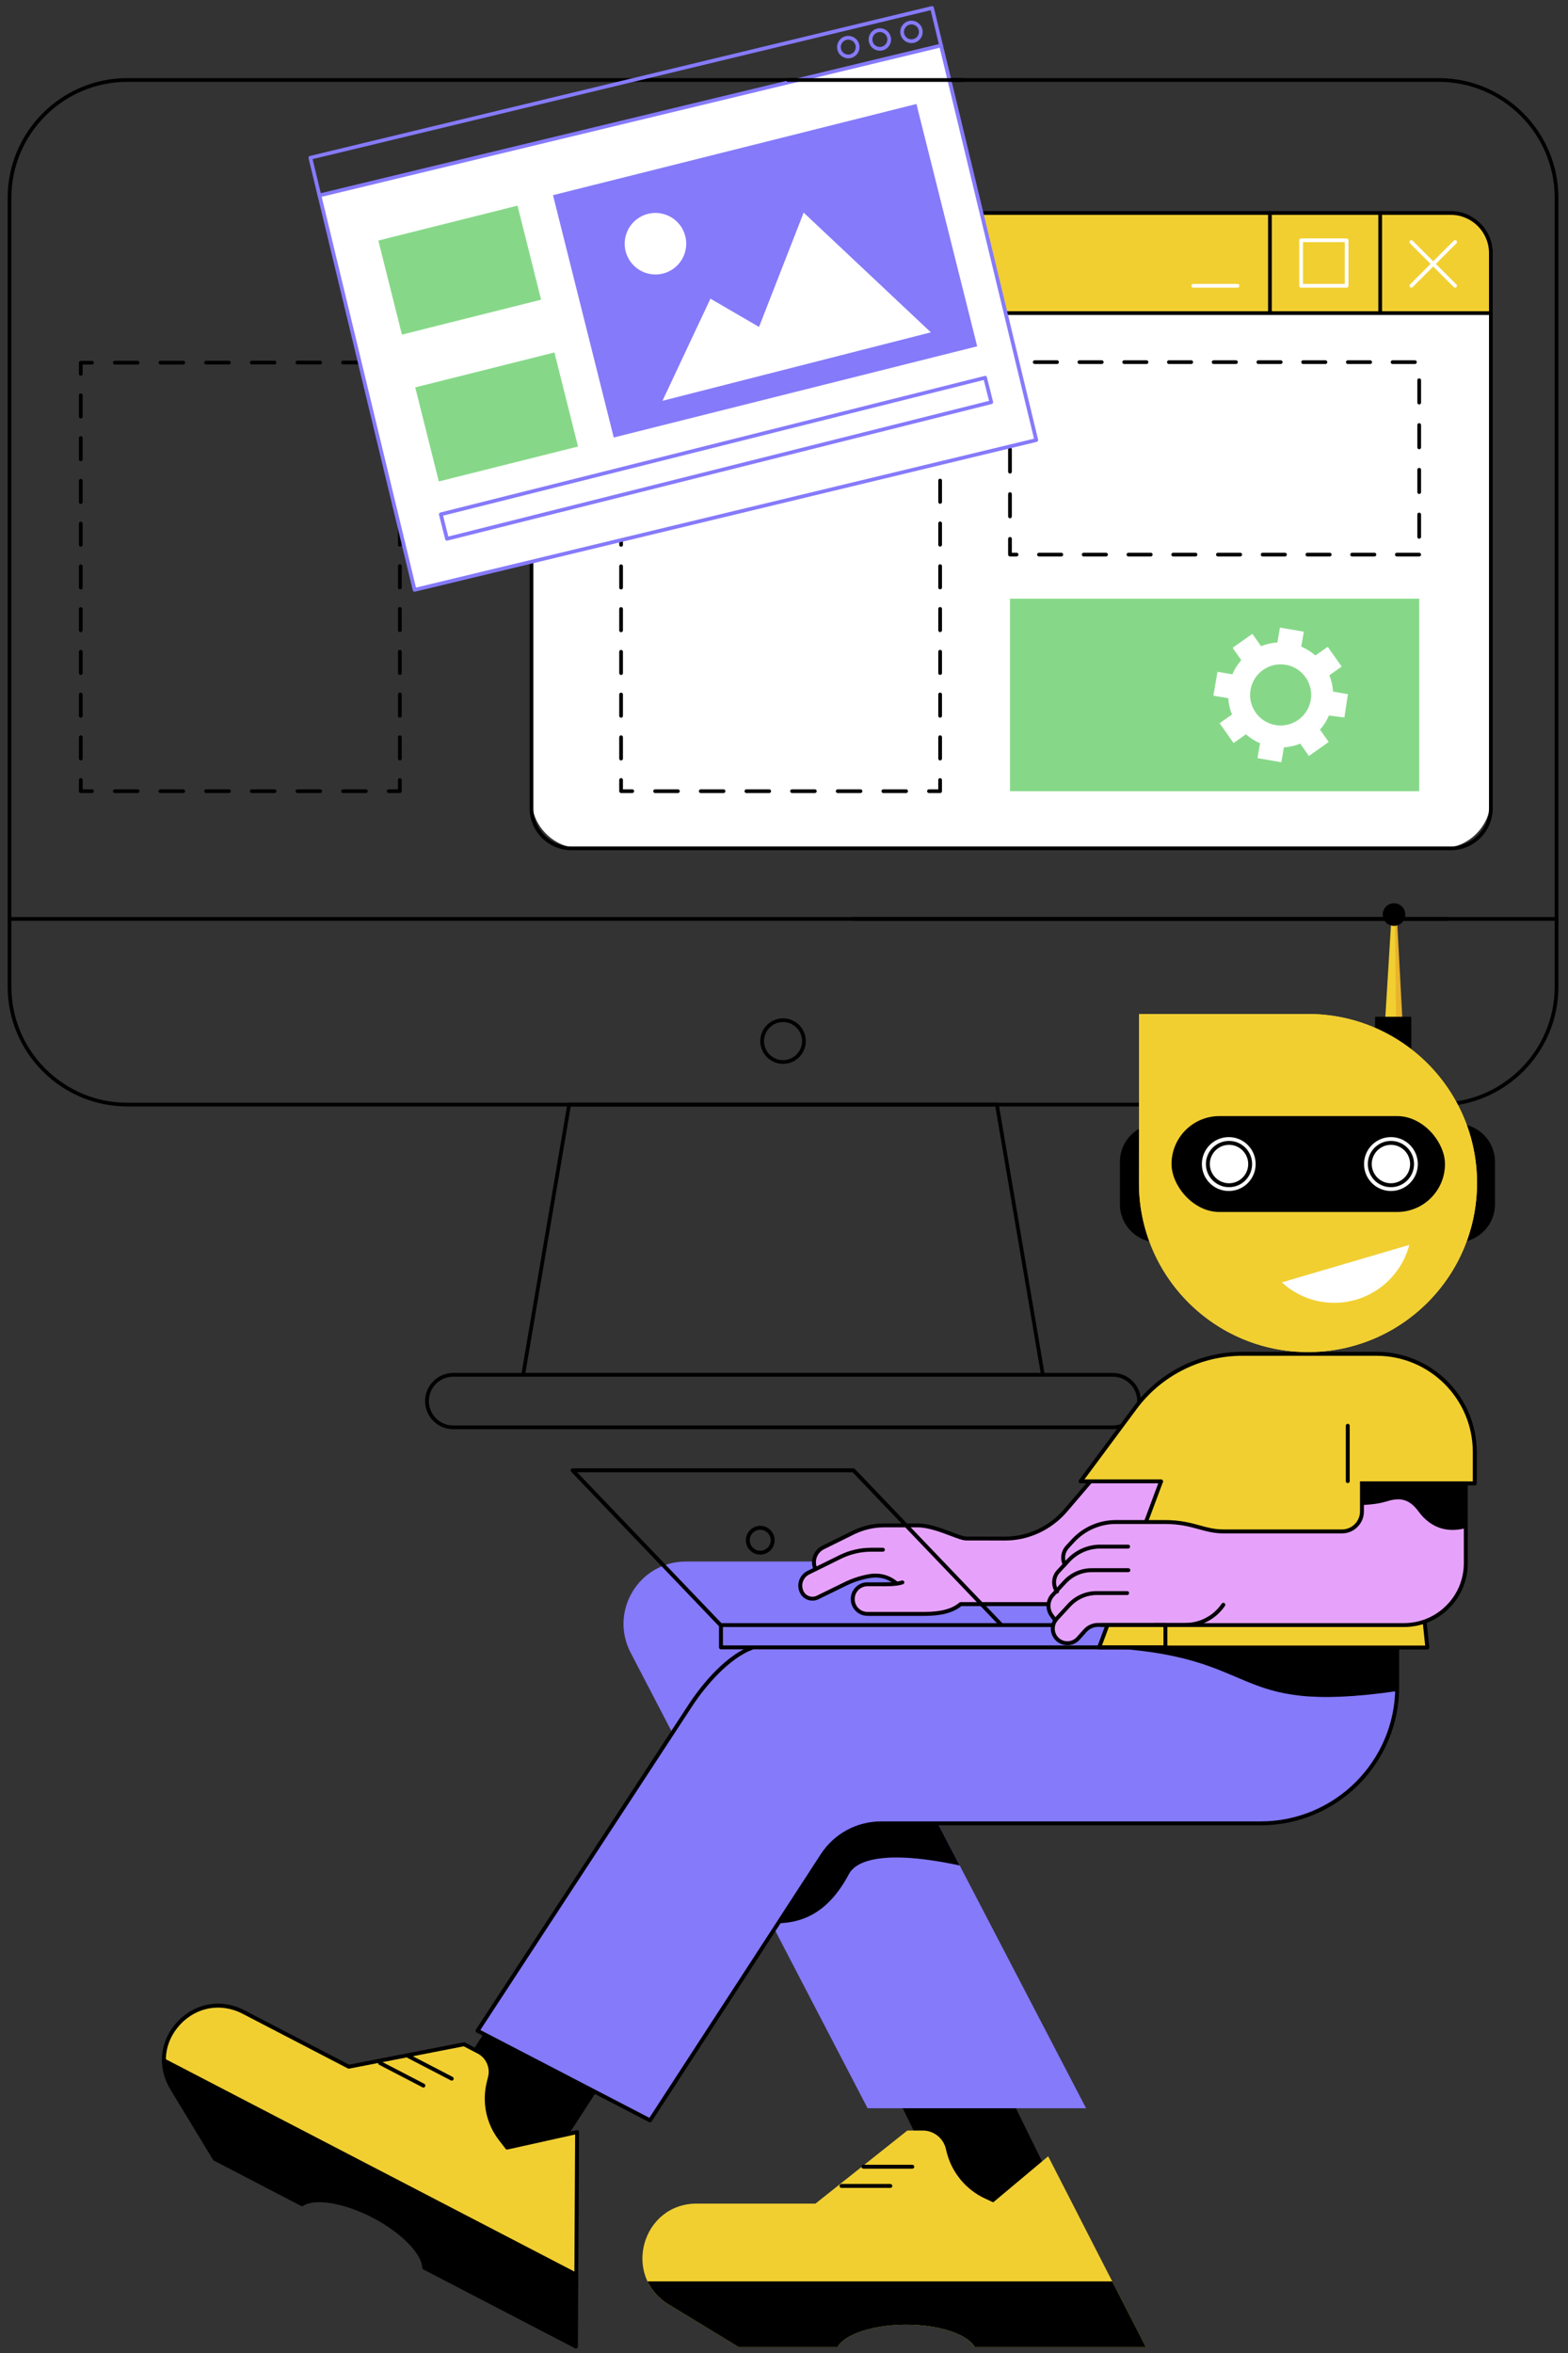 <?xml version="1.0" encoding="UTF-8"?><svg id="Layer_1" xmlns="http://www.w3.org/2000/svg" viewBox="0 0 800 1200"><rect x="0" y="0" width="800" height="1200" fill="#333333" stroke="none"/><defs><style>.cls-1,.cls-2,.cls-3,.cls-4,.cls-5,.cls-6,.cls-7,.cls-8{stroke-width:0px;}.cls-2{fill:#867afb;}.cls-3{fill:#857afa;}.cls-4{fill:#86d888;}.cls-5{fill:#fff;}.cls-6{fill:#e9b32b;}.cls-7{fill:#e6a2fb;}.cls-8{fill:#f1cf31;}</style></defs><g id="Low_code_development"><path class="cls-1" d="M734.06,564.28H64.96c-33.66,0-61.05-27.39-61.05-61.05V100.89c0-33.66,27.39-61.05,61.05-61.05h669.1c33.66,0,61.05,27.39,61.05,61.05v402.34c0,33.66-27.39,61.05-61.05,61.05ZM64.96,41.74c-32.61,0-59.15,26.53-59.15,59.15v402.34c0,32.61,26.53,59.15,59.15,59.15h669.1c32.61,0,59.15-26.53,59.15-59.15V100.89c0-32.61-26.53-59.15-59.15-59.15H64.96Z"/><path class="cls-1" d="M793.96,469.58H5.06c-.53,0-.95-.43-.95-.95s.43-.95.95-.95h788.9c.53,0,.95.43.95.95s-.43.95-.95.95Z"/><path class="cls-1" d="M532.09,702.1h-265.16c-.28,0-.55-.12-.73-.34-.18-.21-.26-.5-.21-.77l23.46-137.83c.08-.46.47-.79.94-.79h218.23c.46,0,.86.33.94.79l23.46,137.83c.05.28-.03.56-.21.77-.18.21-.45.34-.73.34ZM268.05,700.2h262.91l-23.14-135.92h-216.63l-23.14,135.92Z"/><path class="cls-1" d="M567.79,728.88H231.23c-7.9,0-14.34-6.43-14.34-14.34s6.43-14.35,14.34-14.35h336.55c7.91,0,14.34,6.43,14.34,14.34s-6.43,14.35-14.34,14.35ZM231.23,702.1c-6.86,0-12.43,5.58-12.43,12.43s5.58,12.45,12.43,12.45h336.55c6.86,0,12.43-5.58,12.43-12.43s-5.58-12.45-12.43-12.45H231.23Z"/><path class="cls-1" d="M399.51,542.56c-6.4,0-11.61-5.21-11.61-11.61s5.21-11.61,11.61-11.61,11.61,5.21,11.61,11.61-5.21,11.61-11.61,11.61ZM399.51,521.24c-5.36,0-9.71,4.36-9.71,9.71s4.36,9.71,9.71,9.71,9.71-4.36,9.71-9.71-4.36-9.71-9.71-9.71Z"/><path class="cls-1" d="M738.46,469.58h-303.08c-.53,0-.95-.43-.95-.95s.43-.95.95-.95h303.08c.53,0,.95.43.95.95s-.43.95-.95.95Z"/><path class="cls-5" d="M296.58,108.61h438.65c14.03,0,25.42,11.39,25.42,25.42v273.22c0,14.03-11.39,25.42-25.42,25.42h-438.65c-14.03,0-25.42-11.39-25.42-25.42V134.03c0-14.03,11.39-25.42,25.42-25.42Z"/><path class="cls-8" d="M293.4,108.61h445c12.27,0,22.24,9.96,22.24,22.24v28.82h-489.48v-28.82c0-12.27,9.96-22.24,22.24-22.24Z"/><path class="cls-1" d="M740.17,433.61h-448.53c-11.81,0-21.42-9.61-21.42-21.42V129.09c0-11.81,9.61-21.42,21.42-21.42h448.53c11.81,0,21.42,9.61,21.42,21.42v283.1c0,11.81-9.61,21.42-21.42,21.42ZM291.64,109.57c-10.76,0-19.52,8.76-19.52,19.52v283.1c0,10.76,8.76,19.52,19.52,19.52h448.53c10.76,0,19.52-8.76,19.52-19.52V129.09c0-10.76-8.76-19.52-19.52-19.52h-448.53Z"/><path class="cls-1" d="M760.64,160.62h-489.48c-.53,0-.95-.43-.95-.95s.43-.95.95-.95h489.48c.53,0,.95.43.95.95s-.43.95-.95.95Z"/><path class="cls-1" d="M704.18,160.62c-.53,0-.95-.43-.95-.95v-51.06c0-.53.43-.95.95-.95s.95.43.95.95v51.06c0,.53-.43.95-.95.95Z"/><path class="cls-1" d="M647.92,160.62c-.53,0-.95-.43-.95-.95v-51.06c0-.53.43-.95.95-.95s.95.43.95.95v51.06c0,.53-.43.95-.95.95Z"/><path class="cls-5" d="M631.4,146.71h-22.6c-.53,0-.95-.43-.95-.95s.43-.95.95-.95h22.6c.53,0,.95.43.95.95s-.43.95-.95.95Z"/><path class="cls-5" d="M742.4,146.71c-.24,0-.49-.09-.67-.28l-22.33-22.33c-.37-.37-.37-.97,0-1.34.37-.37.97-.37,1.34,0l22.33,22.33c.37.37.37.97,0,1.34-.19.19-.43.28-.67.28Z"/><path class="cls-5" d="M720.07,146.71c-.24,0-.49-.09-.67-.28-.37-.37-.37-.97,0-1.34l22.33-22.33c.37-.37.97-.37,1.34,0,.37.37.37.97,0,1.34l-22.33,22.33c-.19.19-.43.28-.67.28Z"/><path class="cls-5" d="M687.05,146.71h-23.22c-.53,0-.95-.43-.95-.95v-23.22c0-.53.43-.95.95-.95h23.22c.53,0,.95.43.95.95v23.22c0,.53-.43.95-.95.95ZM664.78,144.8h21.32v-21.32h-21.32v21.32Z"/><rect class="cls-4" x="515.3" y="305.33" width="208.78" height="98.16"/><path class="cls-1" d="M724.08,283.79h-11.41c-.53,0-.95-.43-.95-.95s.43-.95.95-.95h11.41c.53,0,.95.43.95.95s-.43.95-.95.95ZM701.25,283.79h-11.41c-.53,0-.95-.43-.95-.95s.43-.95.95-.95h11.41c.53,0,.95.43.95.95s-.43.95-.95.95ZM678.43,283.79h-11.41c-.53,0-.95-.43-.95-.95s.43-.95.95-.95h11.41c.53,0,.95.43.95.95s-.43.95-.95.95ZM655.61,283.79h-11.41c-.53,0-.95-.43-.95-.95s.43-.95.95-.95h11.41c.53,0,.95.43.95.95s-.43.95-.95.95ZM632.78,283.79h-11.41c-.53,0-.95-.43-.95-.95s.43-.95.95-.95h11.41c.53,0,.95.43.95.95s-.43.95-.95.95ZM609.96,283.79h-11.41c-.53,0-.95-.43-.95-.95s.43-.95.95-.95h11.41c.53,0,.95.43.95.95s-.43.95-.95.95ZM587.13,283.79h-11.41c-.53,0-.95-.43-.95-.95s.43-.95.95-.95h11.41c.53,0,.95.43.95.95s-.43.95-.95.95ZM564.31,283.79h-11.41c-.53,0-.95-.43-.95-.95s.43-.95.95-.95h11.41c.53,0,.95.43.95.95s-.43.95-.95.95ZM541.49,283.79h-11.41c-.53,0-.95-.43-.95-.95s.43-.95.95-.95h11.41c.53,0,.95.43.95.95s-.43.95-.95.95ZM518.66,283.79h-3.36c-.53,0-.95-.43-.95-.95v-8.05c0-.53.43-.95.95-.95s.95.43.95.95v7.1h2.41c.53,0,.95.43.95.95s-.43.95-.95.95ZM724.08,274.75c-.53,0-.95-.43-.95-.95v-11.41c0-.53.43-.95.95-.95s.95.43.95.95v11.41c0,.53-.43.95-.95.95ZM515.3,264.33c-.53,0-.95-.43-.95-.95v-11.41c0-.53.43-.95.95-.95s.95.43.95.95v11.41c0,.53-.43.95-.95.95ZM724.08,251.93c-.53,0-.95-.43-.95-.95v-11.41c0-.53.43-.95.95-.95s.95.43.95.95v11.41c0,.53-.43.95-.95.95ZM515.3,241.51c-.53,0-.95-.43-.95-.95v-11.41c0-.53.43-.95.95-.95s.95.43.95.95v11.41c0,.53-.43.95-.95.95ZM724.08,229.11c-.53,0-.95-.43-.95-.95v-11.41c0-.53.43-.95.95-.95s.95.43.95.95v11.41c0,.53-.43.95-.95.95ZM515.3,218.69c-.53,0-.95-.43-.95-.95v-11.41c0-.53.43-.95.95-.95s.95.43.95.95v11.41c0,.53-.43.95-.95.95ZM724.08,206.28c-.53,0-.95-.43-.95-.95v-11.41c0-.53.43-.95.95-.95s.95.43.95.95v11.41c0,.53-.43.95-.95.95ZM515.3,195.86c-.53,0-.95-.43-.95-.95v-10.22c0-.53.43-.95.95-.95h1.19c.53,0,.95.43.95.95s-.43.95-.95.95h-.24v9.27c0,.53-.43.95-.95.95ZM721.9,185.64h-11.41c-.53,0-.95-.43-.95-.95s.43-.95.95-.95h11.41c.53,0,.95.43.95.95s-.43.95-.95.95ZM699.08,185.64h-11.41c-.53,0-.95-.43-.95-.95s.43-.95.95-.95h11.41c.53,0,.95.43.95.95s-.43.95-.95.95ZM676.25,185.64h-11.41c-.53,0-.95-.43-.95-.95s.43-.95.95-.95h11.41c.53,0,.95.43.95.95s-.43.95-.95.95ZM653.43,185.64h-11.41c-.53,0-.95-.43-.95-.95s.43-.95.95-.95h11.41c.53,0,.95.43.95.95s-.43.95-.95.95ZM630.6,185.64h-11.41c-.53,0-.95-.43-.95-.95s.43-.95.95-.95h11.41c.53,0,.95.43.95.95s-.43.95-.95.95ZM607.78,185.64h-11.41c-.53,0-.95-.43-.95-.95s.43-.95.95-.95h11.41c.53,0,.95.43.95.95s-.43.95-.95.95ZM584.96,185.64h-11.41c-.53,0-.95-.43-.95-.95s.43-.95.95-.95h11.41c.53,0,.95.43.95.95s-.43.95-.95.95ZM562.13,185.64h-11.41c-.53,0-.95-.43-.95-.95s.43-.95.95-.95h11.41c.53,0,.95.43.95.95s-.43.95-.95.95ZM539.31,185.64h-11.41c-.53,0-.95-.43-.95-.95s.43-.95.95-.95h11.41c.53,0,.95.43.95.95s-.43.95-.95.95Z"/><path class="cls-1" d="M479.66,191.5c-.53,0-.95-.43-.95-.95v-4.75h-4.75c-.52,0-.95-.42-.95-.95s.43-.95.95-.95h5.71c.25,0,.49.1.67.27.18.18.28.42.28.67v5.71c0,.53-.43.95-.95.95Z"/><path class="cls-1" d="M479.66,387.82c-.53,0-.95-.43-.95-.95v-10.91c0-.53.43-.95.95-.95s.95.43.95.95v10.91c0,.53-.43.95-.95.95ZM479.66,366.01c-.53,0-.95-.43-.95-.95v-10.91c0-.53.43-.95.95-.95s.95.43.95.95v10.91c0,.53-.43.95-.95.95ZM479.66,344.2c-.53,0-.95-.43-.95-.95v-10.91c0-.53.43-.95.95-.95s.95.43.95.95v10.91c0,.53-.43.95-.95.95ZM479.66,322.38c-.53,0-.95-.43-.95-.95v-10.91c0-.53.43-.95.95-.95s.95.43.95.95v10.91c0,.53-.43.95-.95.95ZM479.66,300.57c-.53,0-.95-.43-.95-.95v-10.91c0-.53.43-.95.95-.95s.95.43.95.95v10.91c0,.53-.43.95-.95.95ZM479.66,278.76c-.53,0-.95-.43-.95-.95v-10.91c0-.53.43-.95.95-.95s.95.43.95.95v10.91c0,.53-.43.95-.95.95ZM479.66,256.94c-.53,0-.95-.43-.95-.95v-10.91c0-.53.43-.95.95-.95s.95.43.95.95v10.91c0,.53-.43.95-.95.95ZM479.66,235.13c-.53,0-.95-.43-.95-.95v-10.91c0-.53.43-.95.95-.95s.95.43.95.95v10.91c0,.53-.43.95-.95.95ZM479.66,213.32c-.53,0-.95-.43-.95-.95v-10.91c0-.53.43-.95.95-.95s.95.43.95.95v10.91c0,.53-.43.95-.95.95Z"/><path class="cls-1" d="M479.66,404.44h-5.71c-.53,0-.95-.43-.95-.95s.43-.95.95-.95h4.75v-4.75c0-.53.43-.95.95-.95s.95.43.95.95v5.71c0,.53-.43.95-.95.95Z"/><path class="cls-1" d="M462.31,404.44h-11.64c-.53,0-.95-.43-.95-.95s.43-.95.95-.95h11.64c.53,0,.95.43.95.95s-.43.95-.95.95ZM439.03,404.44h-11.64c-.53,0-.95-.43-.95-.95s.43-.95.95-.95h11.64c.53,0,.95.43.95.95s-.43.95-.95.95ZM415.74,404.44h-11.64c-.53,0-.95-.43-.95-.95s.43-.95.95-.95h11.64c.53,0,.95.43.95.95s-.43.95-.95.95ZM392.45,404.44h-11.64c-.53,0-.95-.43-.95-.95s.43-.95.95-.95h11.64c.53,0,.95.43.95.95s-.43.95-.95.95ZM369.16,404.44h-11.64c-.53,0-.95-.43-.95-.95s.43-.95.95-.95h11.64c.53,0,.95.43.95.95s-.43.95-.95.95ZM345.87,404.44h-11.64c-.53,0-.95-.43-.95-.95s.43-.95.95-.95h11.64c.53,0,.95.43.95.95s-.43.95-.95.95Z"/><path class="cls-1" d="M322.59,404.44h-5.71c-.53,0-.95-.43-.95-.95v-5.71c0-.53.43-.95.95-.95s.95.43.95.95v4.75h4.75c.53,0,.95.43.95.95s-.43.95-.95.95Z"/><path class="cls-1" d="M316.88,387.83c-.53,0-.95-.43-.95-.95v-10.9c0-.53.43-.95.95-.95s.95.43.95.95v10.9c0,.53-.43.95-.95.95ZM316.88,366.03c-.53,0-.95-.43-.95-.95v-10.9c0-.53.43-.95.95-.95s.95.43.95.95v10.9c0,.53-.43.95-.95.95ZM316.88,344.23c-.53,0-.95-.43-.95-.95v-10.9c0-.53.43-.95.95-.95s.95.43.95.95v10.9c0,.53-.43.95-.95.95ZM316.88,322.43c-.53,0-.95-.43-.95-.95v-10.9c0-.53.43-.95.95-.95s.95.43.95.95v10.9c0,.53-.43.95-.95.95ZM316.88,300.63c-.53,0-.95-.43-.95-.95v-10.9c0-.53.43-.95.95-.95s.95.43.95.95v10.9c0,.53-.43.95-.95.95ZM316.88,278.83c-.53,0-.95-.43-.95-.95v-10.9c0-.53.43-.95.95-.95s.95.43.95.95v10.9c0,.53-.43.95-.95.95ZM316.88,257.03c-.53,0-.95-.43-.95-.95v-10.9c0-.53.43-.95.95-.95s.95.43.95.95v10.9c0,.53-.43.95-.95.95ZM316.88,235.23c-.53,0-.95-.43-.95-.95v-10.9c0-.53.43-.95.95-.95s.95.43.95.95v10.9c0,.53-.43.95-.95.95ZM316.88,213.43c-.53,0-.95-.43-.95-.95v-10.9c0-.53.43-.95.95-.95s.95.43.95.95v10.9c0,.53-.43.95-.95.95Z"/><path class="cls-1" d="M316.88,191.63c-.53,0-.95-.43-.95-.95v-5.71c0-.52.43-.95.95-.95h5.71c.52,0,.95.42.95.95,0,.53-.42.95-.95.95h-4.76v4.76c0,.53-.43.95-.95.95Z"/><path class="cls-1" d="M334.23,185.91c-.52,0-.95-.43-.95-.95,0-.53.42-.95.95-.95h11.64s0,0,0,0c.52,0,.95.43.95.95,0,.53-.42.95-.95.95h-11.64s0,0,0,0ZM357.52,185.89c-.52,0-.95-.43-.95-.95,0-.53.42-.95.95-.95h11.64s0,0,0,0c.52,0,.95.43.95.95,0,.53-.42.95-.95.95h-11.64s0,0,0,0ZM380.81,185.88c-.52,0-.95-.43-.95-.95,0-.53.42-.95.95-.95h11.64s0,0,0,0c.52,0,.95.43.95.95,0,.53-.42.95-.95.95h-11.64s0,0,0,0ZM404.1,185.86c-.52,0-.95-.43-.95-.95s.43-.95.95-.95h11.64c.52,0,.95.42.95.94s-.43.95-.95.95h-11.64ZM427.38,185.84c-.52,0-.95-.43-.95-.95s.43-.95.95-.95h11.64c.52,0,.95.42.95.94s-.43.95-.95.95h-11.64ZM450.67,185.82c-.52,0-.95-.43-.95-.95s.43-.95.95-.95h11.64c.52,0,.95.42.95.94s-.43.95-.95.95h-11.64Z"/><path class="cls-5" d="M621.17,342.6l-2.1,12.18,7.59,1.3c.18,2.9.83,5.71,1.88,8.32l-6.29,4.45,7.13,10.09,6.29-4.45c2.11,1.87,4.54,3.42,7.21,4.56l-1.31,7.59,12.18,2.09,1.31-7.59c2.9-.18,5.7-.83,8.32-1.89l4.44,6.29,10.09-7.14-4.44-6.29c1.87-2.12,3.42-4.54,4.56-7.22l7.88,1.02,1.8-11.9-7.59-1.3c-.18-2.9-.83-5.71-1.88-8.32l6.29-4.45-7.13-10.09-6.29,4.45c-2.11-1.87-4.54-3.42-7.21-4.56l1.31-7.59-12.18-2.09-1.31,7.59c-2.9.18-5.7.83-8.32,1.89l-4.44-6.29-10.09,7.14,4.44,6.29c-1.87,2.12-3.42,4.54-4.56,7.22l-7.59-1.3ZM656.03,339.04c8.48,1.46,14.17,9.52,12.71,18-1.46,8.49-9.52,14.18-18,12.73-8.48-1.46-14.17-9.52-12.71-18,1.46-8.49,9.52-14.18,18-12.73Z"/><path class="cls-1" d="M204.01,191.5c-.53,0-.95-.43-.95-.95v-4.75h-4.75s0,0,0,0c-.52,0-.95-.43-.95-.95,0-.53.42-.95.95-.95h5.71s0,0,0,0c.25,0,.49.1.67.28.18.18.28.42.28.67v5.71c0,.53-.43.95-.95.95Z"/><path class="cls-1" d="M204.01,387.82c-.53,0-.95-.43-.95-.95v-10.91c0-.53.43-.95.95-.95s.95.43.95.95v10.91c0,.53-.43.95-.95.95ZM204.01,366.01c-.53,0-.95-.43-.95-.95v-10.91c0-.53.43-.95.95-.95s.95.43.95.95v10.91c0,.53-.43.95-.95.95ZM204.01,344.2c-.53,0-.95-.43-.95-.95v-10.91c0-.53.43-.95.95-.95s.95.43.95.95v10.91c0,.53-.43.95-.95.95ZM204.01,322.38c-.53,0-.95-.43-.95-.95v-10.91c0-.53.43-.95.95-.95s.95.43.95.95v10.91c0,.53-.43.95-.95.95ZM204.01,300.57c-.53,0-.95-.43-.95-.95v-10.91c0-.53.43-.95.95-.95s.95.43.95.95v10.91c0,.53-.43.95-.95.95ZM204.01,278.76c-.53,0-.95-.43-.95-.95v-10.91c0-.53.43-.95.95-.95s.95.43.95.95v10.91c0,.53-.43.95-.95.95ZM204.01,256.94c-.53,0-.95-.43-.95-.95v-10.91c0-.53.43-.95.95-.95s.95.43.95.95v10.91c0,.53-.43.95-.95.95ZM204.01,235.13c-.53,0-.95-.43-.95-.95v-10.91c0-.53.43-.95.95-.95s.95.43.95.95v10.91c0,.53-.43.95-.95.95ZM204.01,213.32c-.53,0-.95-.43-.95-.95v-10.91c0-.53.43-.95.95-.95s.95.43.95.95v10.91c0,.53-.43.95-.95.95Z"/><path class="cls-1" d="M204.01,404.44h-5.71c-.53,0-.95-.43-.95-.95s.43-.95.95-.95h4.75v-4.75c0-.53.43-.95.95-.95s.95.43.95.95v5.71c0,.53-.43.95-.95.95Z"/><path class="cls-1" d="M186.66,404.44h-11.64c-.53,0-.95-.43-.95-.95s.43-.95.95-.95h11.64c.53,0,.95.43.95.95s-.43.95-.95.95ZM163.37,404.44h-11.64c-.53,0-.95-.43-.95-.95s.43-.95.95-.95h11.64c.53,0,.95.43.95.95s-.43.95-.95.95ZM140.08,404.44h-11.64c-.53,0-.95-.43-.95-.95s.43-.95.95-.95h11.64c.53,0,.95.43.95.95s-.43.95-.95.95ZM116.79,404.44h-11.64c-.53,0-.95-.43-.95-.95s.43-.95.95-.95h11.64c.53,0,.95.43.95.95s-.43.95-.95.95ZM93.5,404.44h-11.64c-.53,0-.95-.43-.95-.95s.43-.95.95-.95h11.64c.53,0,.95.43.95.95s-.43.95-.95.95ZM70.22,404.44h-11.64c-.53,0-.95-.43-.95-.95s.43-.95.95-.95h11.64c.53,0,.95.43.95.95s-.43.95-.95.95Z"/><path class="cls-1" d="M46.93,404.44h-5.71c-.53,0-.95-.43-.95-.95v-5.71c0-.53.43-.95.95-.95s.95.43.95.95v4.75h4.75c.53,0,.95.43.95.95s-.43.95-.95.95Z"/><path class="cls-1" d="M41.22,387.83c-.53,0-.95-.43-.95-.95v-10.9c0-.53.43-.95.95-.95s.95.43.95.95v10.9c0,.53-.43.95-.95.95ZM41.22,366.03c-.53,0-.95-.43-.95-.95v-10.9c0-.53.43-.95.95-.95s.95.43.95.95v10.9c0,.53-.43.95-.95.95ZM41.22,344.23c-.53,0-.95-.43-.95-.95v-10.9c0-.53.43-.95.95-.95s.95.43.95.95v10.9c0,.53-.43.95-.95.95ZM41.22,322.43c-.53,0-.95-.43-.95-.95v-10.9c0-.53.43-.95.95-.95s.95.43.95.95v10.9c0,.53-.43.95-.95.95ZM41.22,300.63c-.53,0-.95-.43-.95-.95v-10.9c0-.53.43-.95.95-.95s.95.43.95.95v10.9c0,.53-.43.95-.95.95ZM41.22,278.83c-.53,0-.95-.43-.95-.95v-10.9c0-.53.43-.95.95-.95s.95.43.95.95v10.9c0,.53-.43.95-.95.95ZM41.22,257.03c-.53,0-.95-.43-.95-.95v-10.9c0-.53.43-.95.95-.95s.95.43.95.95v10.9c0,.53-.43.95-.95.95ZM41.22,235.23c-.53,0-.95-.43-.95-.95v-10.9c0-.53.43-.95.95-.95s.95.43.95.95v10.9c0,.53-.43.95-.95.95ZM41.22,213.43c-.53,0-.95-.43-.95-.95v-10.9c0-.53.43-.95.95-.95s.95.43.95.95v10.9c0,.53-.43.95-.95.95Z"/><path class="cls-1" d="M41.22,191.63c-.53,0-.95-.43-.95-.95v-5.71c0-.52.43-.95.95-.95h5.71c.52,0,.95.42.95.95,0,.53-.42.95-.95.95h-4.76v4.76c0,.53-.43.95-.95.95Z"/><path class="cls-1" d="M58.57,185.91c-.52,0-.95-.43-.95-.95,0-.53.42-.95.95-.95h11.64s0,0,0,0c.52,0,.95.43.95.95,0,.53-.42.95-.95.95h-11.64s0,0,0,0ZM81.86,185.89c-.52,0-.95-.43-.95-.95,0-.53.42-.95.95-.95h11.64s0,0,0,0c.52,0,.95.43.95.95,0,.53-.42.95-.95.95h-11.64s0,0,0,0ZM105.15,185.88c-.52,0-.95-.43-.95-.95,0-.53.42-.95.95-.95h11.64s0,0,0,0c.52,0,.95.43.95.95,0,.53-.42.95-.95.95h-11.64s0,0,0,0ZM128.44,185.86c-.52,0-.95-.43-.95-.95,0-.53.42-.95.95-.95h11.64s0,0,0,0c.52,0,.95.43.95.95,0,.53-.42.95-.95.95h-11.64s0,0,0,0ZM151.72,185.84c-.52,0-.95-.43-.95-.95,0-.53.42-.95.95-.95h11.64s0,0,0,0c.52,0,.95.43.95.95,0,.53-.42.95-.95.95h-11.64s0,0,0,0ZM175.01,185.82c-.52,0-.95-.43-.95-.95,0-.53.42-.95.95-.95h11.64s0,0,0,0c.52,0,.95.43.95.95,0,.53-.42.95-.95.95h-11.64s0,0,0,0Z"/><polygon class="cls-5" points="494.5 82.67 494.73 83.64 528.71 224.43 211.53 300.82 162.98 99.67 233.5 82.67 428.35 35.68 480.14 23.19 483.16 35.68 494.5 82.67"/><path class="cls-2" d="M432.8,29.75c-2.58,0-4.93-1.76-5.56-4.38-.36-1.49-.12-3.02.68-4.32.8-1.3,2.05-2.22,3.54-2.58,3.07-.74,6.17,1.15,6.9,4.22h0c.36,1.48.12,3.02-.68,4.32-.8,1.3-2.06,2.22-3.54,2.57-.45.11-.9.16-1.34.16ZM432.79,20.21c-.3,0-.6.03-.9.11-.99.24-1.83.85-2.36,1.72-.53.87-.69,1.89-.46,2.88.49,2.04,2.56,3.31,4.61,2.81.99-.24,1.83-.85,2.36-1.72.53-.87.69-1.89.46-2.88-.42-1.75-1.99-2.92-3.72-2.92Z"/><path class="cls-2" d="M448.91,25.86c-2.58,0-4.93-1.76-5.56-4.38-.36-1.48-.12-3.02.68-4.32.8-1.3,2.06-2.22,3.54-2.57,3.07-.74,6.17,1.15,6.9,4.22.36,1.48.12,3.02-.68,4.32-.8,1.3-2.06,2.22-3.54,2.57-.45.11-.9.16-1.34.16ZM448.92,16.33c-.3,0-.6.03-.9.11-.99.24-1.83.85-2.36,1.72-.53.87-.69,1.89-.46,2.88.49,2.05,2.57,3.31,4.61,2.81.99-.24,1.83-.85,2.36-1.72.53-.87.69-1.89.46-2.88-.42-1.75-1.99-2.92-3.71-2.92Z"/><path class="cls-2" d="M465.03,21.98c-2.58,0-4.93-1.76-5.56-4.38-.36-1.48-.12-3.02.68-4.32.8-1.3,2.06-2.22,3.54-2.57,3.07-.74,6.16,1.15,6.9,4.22.36,1.48.12,3.02-.68,4.32-.8,1.3-2.05,2.22-3.54,2.58-.45.11-.9.16-1.34.16ZM465.03,12.45c-.3,0-.6.03-.9.11-.99.24-1.83.85-2.36,1.72-.53.87-.69,1.89-.46,2.88.49,2.04,2.56,3.31,4.61,2.81.99-.24,1.83-.85,2.36-1.72.53-.87.69-1.89.46-2.88-.42-1.75-1.99-2.92-3.71-2.92Z"/><path class="cls-2" d="M211.53,301.77c-.43,0-.82-.29-.92-.73l-48.55-201.15c-.06-.25-.02-.5.11-.72.13-.22.34-.37.59-.43L479.92,22.27c.51-.12,1.02.19,1.15.7l14.36,59.47s0,0,0,0l.23.97,33.98,140.79c.06.25.02.5-.11.72-.13.22-.34.37-.59.43l-317.18,76.39c-.08.02-.15.03-.22.03ZM164.12,100.37l48.1,199.3,315.33-75.94-48.12-199.38L164.12,100.37Z"/><path class="cls-2" d="M162.95,100.53c-.43,0-.82-.29-.92-.73l-4.61-19.12c-.06-.25-.02-.5.11-.72.13-.22.34-.37.59-.43L475.3,3.13c.51-.12,1.02.19,1.15.7l4.62,19.14c.12.51-.19,1.02-.7,1.15-.5.12-1.02-.19-1.15-.7l-4.4-18.21L159.49,81.15l4.39,18.2c.12.51-.19,1.02-.7,1.15-.08.02-.15.03-.22.03Z"/><rect class="cls-3" x="294.76" y="74.38" width="191.17" height="127.41" transform="translate(-21.86 99.1) rotate(-14.08)"/><path class="cls-2" d="M228.04,275.73c-.43,0-.81-.29-.92-.72l-3.14-12.49c-.06-.24-.02-.5.11-.72.13-.22.34-.37.58-.43l277.71-69.65c.5-.13,1.03.18,1.15.69l3.14,12.49c.06.24.02.5-.11.72-.13.22-.34.37-.59.43l-277.71,69.65c-.08.02-.16.03-.23.03ZM226.06,262.98l2.68,10.64,275.87-69.19-2.68-10.64-275.87,69.19Z"/><rect class="cls-4" x="197.95" y="113.03" width="73.21" height="49.46" transform="translate(-26.47 61.2) rotate(-14.08)"/><rect class="cls-4" x="216.77" y="187.92" width="73.21" height="49.46" transform="translate(-44.12 68.02) rotate(-14.08)"/><polygon class="cls-5" points="474.92 169.49 337.99 204.41 362.47 152.32 387.26 166.73 410.03 108.43 474.92 169.49"/><circle class="cls-5" cx="334.39" cy="124.27" r="15.7" transform="translate(140.77 423.89) rotate(-77.51)"/><path class="cls-1" d="M491.49,41.74h-89.54c-.53,0-.95-.43-.95-.95s.43-.95.95-.95h89.54c.53,0,.95.43.95.95s-.43.95-.95.95Z"/></g><polygon class="cls-1" points="509.73 1057.71 545.94 1131.37 488.19 1131.37 452.18 1058.12 509.73 1057.71"/><path class="cls-8" d="M355.52,1123.81h60.53s46.89-37.27,46.89-37.27h7.83c5.62,0,10.5,3.85,11.81,9.32l.31,1.31c2.55,10.63,9.82,19.5,19.74,24.09l4.12,1.9,28.03-23.48,49.87,97.35h-87.26c-3.7-6.58-18.01-11.49-35.1-11.49s-31.4,4.91-35.1,11.49h-50.2s-35.87-21.82-35.87-21.82c-23.94-14.56-13.62-51.41,14.4-51.41Z"/><path class="cls-1" d="M567.46,1163.47l17.2,33.57h-87.26c-3.7-6.58-18.01-11.49-35.1-11.49s-31.4,4.91-35.1,11.49h-50.2s-35.87-21.82-35.87-21.82c-5.09-3.1-8.62-7.21-10.77-11.75h237.11Z"/><path class="cls-1" d="M429.33,1115.8h24.93c.55,0,1-.45,1-1s-.45-1-1-1h-24.93c-.55,0-1,.45-1,1s.45,1,1,1Z"/><path class="cls-1" d="M440.53,1106.01h24.93c.55,0,1-.45,1-1,0-.55-.45-1-1-1h-24.93c-.55,0-1,.45-1,1,0,.55.45,1,1,1Z"/><polygon class="cls-1" points="269.11 1121.06 207.88 1097.28 297.51 958.79 338.82 1013.35 269.11 1121.06"/><path class="cls-8" d="M124.25,1026.09l53.72,27.9,58.78-11.46,7.38,3.83c4.73,2.46,7.16,7.84,5.87,13.02l-.65,2.62c-2.51,10.08-.26,20.76,6.1,28.97l3.31,4.27,35.69-7.92-.59,109.39-77.45-40.23c-.25-7.55-10.69-18.49-25.86-26.37-15.17-7.88-30.13-10.12-36.44-5.99l-44.55-23.14-21.78-35.9c-14.54-23.96,11.6-51.9,36.46-38.99Z"/><path class="cls-1" d="M293.4,1197.6l-77.45-40.23c-.32-.17-.53-.49-.54-.85-.25-7.29-10.9-18.03-25.32-25.52-14.43-7.49-29.33-10.03-35.43-6.04-.3.2-.69.22-1.01.05l-44.55-23.14c-.16-.08-.3-.21-.39-.37l-21.78-35.9c-6.86-11.31-5.46-24.87,3.58-34.53,9.04-9.66,22.46-11.96,34.19-5.86l53.41,27.74,58.44-11.39c.22-.04.45-.01.65.09l7.38,3.83c5.16,2.68,7.79,8.5,6.38,14.15l-.65,2.62c-2.45,9.85-.29,20.1,5.92,28.12l2.92,3.77,35.07-7.78c.3-.07.61,0,.84.2.24.19.37.48.37.78l-.59,109.39c0,.35-.18.67-.48.85-.16.1-.34.14-.52.14-.16,0-.32-.04-.46-.11ZM258.97,1096.22c-.38.08-.77-.06-1.01-.36l-3.3-4.27c-6.59-8.51-8.88-19.38-6.29-29.82l.65-2.62c1.18-4.75-1.03-9.63-5.36-11.89l-7.07-3.67-58.44,11.39c-.22.04-.45.01-.65-.09l-53.72-27.9.46-.89-.46.89c-10.92-5.67-23.41-3.53-31.81,5.45-8.41,8.99-9.72,21.6-3.34,32.13l21.64,35.66,43.8,22.75c7.02-4,22.04-1.49,36.94,6.25,14.9,7.74,25.6,18.59,26.36,26.63l75.49,39.21.57-106.5-34.47,7.65Z"/><path class="cls-1" d="M294.06,1158.99l-.2,37.72-77.45-40.23c-.25-7.55-10.69-18.49-25.86-26.37-15.17-7.88-30.13-10.12-36.44-5.99l-44.55-23.14-21.78-35.9c-3.09-5.1-4.33-10.37-4.15-15.39l210.43,109.3Z"/><path class="cls-1" d="M216.02,1064.61c.36,0,.71-.2.89-.54.25-.49.06-1.09-.43-1.35l-22.13-11.49c-.49-.25-1.09-.06-1.35.43-.25.49-.06,1.09.43,1.35l22.13,11.49c.15.08.3.11.46.11Z"/><path class="cls-1" d="M230.48,1061.09c.36,0,.71-.2.89-.54.25-.49.06-1.09-.43-1.35l-22.13-11.49c-.49-.25-1.09-.06-1.35.43-.25.49-.06,1.09.43,1.35l22.13,11.49c.15.08.3.11.46.11Z"/><path class="cls-3" d="M587.74,796.36h-237.81c-23.85,0-39.2,25.3-28.19,46.46l120.9,232.35h111.48s-101.31-194.52-101.31-194.52c-2.7-5.18,1.06-11.38,6.9-11.38h128.04s0-72.92,0-72.92Z"/><path class="cls-1" d="M452.21,874.97c0,.1-.96,2.71.59,5.69,0,0,0,0,0,0l36.82,70.7c-43.74-9.32-53.99-.31-56.4,4.23-11.12,20.98-25.11,25.76-39.68,25.24l-46.17-88.73c-4.06-7.8,1.6-17.12,10.39-17.12h94.45Z"/><path class="cls-3" d="M423.91,830.85h288.94v29.37c0,38.47-31.18,69.66-69.64,69.66h-193.62c-12.11,0-23.41,6.13-30.01,16.29l-87.93,135.2-88.02-45.72,108.72-166.1c15.8-24.15,42.71-38.69,71.56-38.69Z"/><path class="cls-1" d="M712.79,862.43c-88.32,12.74-66.19-18.63-152.03-22.21l3.49-9.36h148.6s-.03,30.84-.06,31.57Z"/><path class="cls-1" d="M331.65,1082.37c.33,0,.65-.16.84-.45l87.93-135.2c6.45-9.91,17.35-15.83,29.18-15.83h193.62c38.95,0,70.64-31.7,70.64-70.66v-20.71c0-.55-.45-1-1-1s-1,.45-1,1v20.71c0,37.86-30.79,68.66-68.64,68.66h-193.62c-12.5,0-24.04,6.26-30.85,16.74l-87.43,134.44-86.24-44.79,108.11-165.18c7.27-11.11,19.2-24.53,30.86-28.85.52-.19.78-.77.59-1.28-.19-.52-.76-.78-1.29-.59-15.25,5.65-28.22,24.1-31.84,29.63l-108.72,166.1c-.15.24-.2.53-.13.8.07.27.26.5.51.63l88.02,45.72c.15.08.3.11.46.11Z"/><path class="cls-7" d="M568.51,802.34l43.71-55.86h-48.16s-20.16,23.6-20.16,23.6c-7.76,9.09-19.12,14.32-31.06,14.32h-34.62s0,33.6,0,33.6l58.12.02c12.56,0,24.43-5.78,32.17-15.68Z"/><path class="cls-7" d="M416.19,800.46l1.25,2.56,12.6-.79,9.98-11.15h81.8s0-6.45,0-6.45h-28.77c-4.14,0-15.6-6.69-24.95-6.69h-17.02c-5.46,0-10.84,1.26-15.74,3.67l-15.34,7.57c-4.17,2.06-5.89,7.1-3.84,11.28Z"/><path class="cls-7" d="M431.24,807.8l-14.08,6.89c-3,1.48-6.63.24-8.1-2.77l-.02-.05c-1.77-3.63-.27-8.01,3.35-9.79l16.34-8.06c4.89-2.41,10.28-3.67,15.73-3.67h77.37v23.64h-57.62s-5.9-5.63-5.9-5.63c-3.93-3.75-9.39-5.47-14.74-4.56-3.51.6-7.76,1.78-12.32,4.01Z"/><path class="cls-7" d="M457.78,807.63c-1.28.22-2.67.34-4.19.34-.56.06-2.93.04-11.21.02-4.14-.01-7.51,3.35-7.51,7.49v.11c0,4.14,3.35,7.49,7.48,7.49h31.42c21.99,0,21.01-16.72,21.01-16.72v-8.46s-7.03,0-7.03,0c-15.81,0-19.54,7.98-29.96,9.73Z"/><path class="cls-1" d="M414.5,816.31c1.06,0,2.12-.24,3.11-.73l14.08-6.88c3.88-1.9,7.93-3.21,12.05-3.92,4.96-.85,9.49.4,13.11,3.61.41.37,1.04.33,1.41-.09.37-.41.33-1.05-.09-1.41-4.03-3.57-9.28-5.02-14.77-4.08-4.31.74-8.54,2.11-12.59,4.09l-14.08,6.89c-1.21.6-2.58.69-3.86.25-1.28-.44-2.31-1.35-2.9-2.56-1.55-3.18-.25-6.97,2.86-8.51l16.34-8.06c4.73-2.33,10.02-3.57,15.29-3.57h6.01c.55,0,1-.45,1-1,0-.55-.45-1-1-1h-6.01c-5.58,0-11.17,1.3-16.18,3.77l-16.34,8.06c-4.1,2.02-5.81,7.01-3.8,11.13.85,1.75,2.29,3.02,4.08,3.63.75.26,1.52.38,2.28.38Z"/><path class="cls-1" d="M442.57,824.08h28.99c8.73,0,14.76-1.59,18.92-4.99h45.86s0,0,.01,0c12.73,0,25.04-6.03,32.95-16.13l43.71-55.86c.24-.3.28-.71.11-1.05-.17-.34-.52-.56-.9-.56h-48.16c-.29,0-.57.13-.76.35l-20.16,23.6c-7.72,9.03-18.75,14.21-30.29,14.21h-.01l-19.78-.02c-1.47,0-4.27-1.06-7.52-2.29-5.18-1.96-11.64-4.4-17.43-4.4h-17.02c-5.58,0-11.17,1.3-16.18,3.77l-15.34,7.57c-4.61,2.27-6.54,7.72-4.41,12.39.23.5.82.73,1.33.49.5-.23.72-.82.49-1.33-1.69-3.68-.16-7.97,3.47-9.76l15.34-7.57c4.73-2.33,10.02-3.57,15.29-3.57h17.02c5.43,0,11.69,2.37,16.72,4.27,3.57,1.35,6.39,2.42,8.22,2.42l19.78.02h.01c12.12,0,23.71-5.44,31.81-14.92l19.86-23.25h45.65s-42.44,54.24-42.44,54.24c-7.53,9.62-19.26,15.36-31.37,15.36h-46.24c-.24,0-.47.09-.65.24-3.79,3.24-9.48,4.75-17.9,4.75h-28.99c-3.58,0-6.48-2.91-6.48-6.49v-.11c0-1.74.68-3.37,1.91-4.6,1.23-1.22,2.85-1.9,4.58-1.9h4.07c4.93.02,6.09.03,6.63-.02,2.07,0,5.23-.26,7.44-.99.53-.17.81-.74.64-1.26-.17-.52-.74-.81-1.26-.64-2,.65-4.95.89-6.87.89-.04,0-.07,0-.11,0-.4.04-1.81.04-6.46.03h-4.06s-.01-.01-.02-.01c-2.26,0-4.39.88-5.99,2.48-1.61,1.6-2.5,3.74-2.5,6.01v.11c0,4.68,3.81,8.49,8.48,8.49Z"/><polygon class="cls-8" points="560.76 840.21 728.24 840.21 717.67 740.2 598.09 740.2 560.76 840.21"/><path class="cls-1" d="M559.94,840.78c-.19-.27-.23-.61-.12-.92l37.33-100.02c.15-.39.52-.65.94-.65h119.58c.51,0,.94.39.99.9l10.57,100.02c.03.28-.06.56-.25.77-.19.21-.46.33-.74.33h-167.48c-.33,0-.63-.16-.82-.43ZM716.77,741.2h-117.99s-36.58,98.02-36.58,98.02h164.93s-10.36-98.02-10.36-98.02Z"/><path class="cls-7" d="M747.85,797.17v-70.05s-52.98,0-52.98,0v43.69c0,5.63-4.56,10.19-10.19,10.19l-87.14-.03v47.76s118.73.02,118.73.02c17.44,0,31.59-14.14,31.59-31.59Z"/><path class="cls-7" d="M545.13,795.83l-5.18,5.6c-2.62,2.83-2.88,7.11-.63,10.24l5.09,7.07,12.33-13.76h77.47s0-16.22,0-16.22h-72.89c-6.15,0-12.02,2.57-16.19,7.08Z"/><path class="cls-7" d="M547.51,785.72l-2.93,3.17c-2.62,2.83-2.88,7.11-.63,10.24l5.09,7.07,12.33-13.76h72.83s0-11.28,0-11.28h-12.36c-5.11,0-14.23-4.93-25.77-4.93h-26.8c-8.26,0-16.14,3.45-21.75,9.51Z"/><path class="cls-7" d="M543.32,806.73l-6.22,6.72c-2.62,2.83-2.88,7.11-.63,10.24l5.09,7.07,12.33-13.76h47.99s0-16.22,0-16.22h-44.93c-5.18,0-10.12,2.16-13.64,5.96Z"/><path class="cls-7" d="M545.59,818.54l-6.48,7.01c-2.4,2.6-2.64,6.53-.58,9.4,2.78,3.85,8.4,4.15,11.57.62l3.52-3.93c1.68-1.88,4.08-2.95,6.6-2.95h40.3c10.54,0,17.95-.6,28.1-16.23h-69.16c-5.27.01-10.3,2.21-13.88,6.08Z"/><path class="cls-1" d="M747.85,779.31v-52.19s-52.98,0-52.98,0v40.43c3.55-.15,8.39-.58,12.16-1.74,5.63-1.74,11.16-2.54,16.59,4.88,7.11,9.72,16.24,10.78,24.23,8.62Z"/><path class="cls-1" d="M539.32,812.67c.2,0,.41-.06.58-.19.45-.32.55-.95.23-1.4-1.97-2.73-1.73-6.5.55-8.97l5.18-5.6c3.97-4.29,9.61-6.76,15.46-6.76h14.26c.55,0,1-.45,1-1,0-.55-.45-1-1-1h-14.26c-6.41,0-12.57,2.7-16.92,7.4l-5.18,5.6c-2.93,3.16-3.22,8-.71,11.5.2.27.5.42.81.42Z"/><path class="cls-1" d="M538.45,827.44c.2,0,.41-.06.58-.19.45-.32.55-.95.23-1.4l-1.98-2.75c-1.97-2.73-1.73-6.5.55-8.97l6.22-6.72c3.32-3.58,8.02-5.64,12.9-5.64h18.75c.55,0,1-.45,1-1s-.45-1-1-1h-18.75c-5.44,0-10.68,2.29-14.37,6.28l-6.22,6.72c-2.93,3.16-3.22,8-.71,11.5l1.98,2.75c.2.27.5.42.81.42Z"/><path class="cls-1" d="M544.57,839.04c2.4,0,4.66-1.01,6.28-2.81l3.52-3.93c1.49-1.66,3.62-2.62,5.86-2.62h44.57c8.09,0,15.63-4,20.18-10.71.31-.46.19-1.08-.27-1.39-.46-.31-1.08-.19-1.39.27-4.17,6.15-11.1,9.83-18.52,9.83h-44.57c-2.8,0-5.48,1.2-7.35,3.28l-3.52,3.93c-1.31,1.46-3.18,2.24-5.14,2.13-1.96-.1-3.74-1.08-4.88-2.67-1.78-2.48-1.57-5.9.5-8.14l6.48-7.01c3.38-3.65,8.17-5.75,13.15-5.75h15.61c.55,0,1-.45,1-1,0-.55-.45-1-1-1h-15.61c-5.53,0-10.86,2.33-14.62,6.39l-6.48,7.01c-2.71,2.94-2.99,7.42-.65,10.67,1.5,2.08,3.83,3.36,6.4,3.5.15,0,.31.01.46.01Z"/><path class="cls-1" d="M716.28,829.76c8.7,0,16.88-3.39,23.03-9.54,6.16-6.16,9.54-14.34,9.54-23.05v-70.05c0-.55-.45-1-1-1h-52.98c-.55,0-1,.45-1,1v43.69c0,2.45-.96,4.76-2.69,6.5-1.73,1.73-4.04,2.69-6.49,2.69h-60.53c-4.53,0-8.14-1-11.97-2.05-4.66-1.29-9.94-2.74-17.91-2.74h-25.01c-8.51,0-16.71,3.58-22.49,9.83l-2.93,3.17c-2.53,2.73-3.14,6.68-1.56,10.05.24.5.83.71,1.33.48.5-.23.71-.83.48-1.33-1.23-2.63-.76-5.7,1.22-7.84l2.93-3.17c5.4-5.84,13.06-9.19,21.02-9.19h25.01c7.69,0,12.61,1.36,17.37,2.67,3.96,1.09,7.7,2.13,12.5,2.13h60.53c2.99,0,5.79-1.16,7.91-3.28,2.11-2.11,3.28-4.92,3.28-7.91v-42.69h50.98v69.05c0,8.17-3.18,15.85-8.96,21.63-5.78,5.78-13.45,8.96-21.62,8.96h-126.86c-.55,0-1,.45-1,1,0,.55.45,1,1,1h126.86s0,0,0,0Z"/><path class="cls-1" d="M552.41,756.47h39.97c.55,0,1-.45,1-1,0-.55-.45-1-1-1h-39.97c-.55,0-1,.45-1,1,0,.55.45,1,1,1Z"/><path class="cls-8" d="M752.42,755.47v-14.96c0-27.66-22.41-50.07-50.06-50.07h-68.67c-21.47,0-41.68,10.17-54.48,27.42l-27.92,37.62h43.93s157.2,0,157.2,0Z"/><path class="cls-1" d="M728.24,757.54h24.19c.55,0,1-.45,1-1v-16.04c0-28.16-22.9-51.07-51.06-51.07h-68.66c-21.69,0-42.36,10.4-55.29,27.82l-27.92,37.62c-.23.3-.26.71-.09,1.05.17.34.52.55.89.55h41.09c.55,0,1-.45,1-1,0-.55-.45-1-1-1h-39.1s26.74-36.02,26.74-36.02c12.55-16.91,32.62-27.01,53.68-27.01h68.66c27.05,0,49.06,22.01,49.06,49.07v15.04h-23.19c-.55,0-1,.45-1,1,0,.55.45,1,1,1Z"/><path class="cls-1" d="M687.63,756.37c.55,0,1-.45,1-1v-28.25c0-.55-.45-1-1-1s-1,.45-1,1v28.25c0,.55.45,1,1,1Z"/><path class="cls-1" d="M367.64,829.77c.25,0,.5-.09.69-.28.4-.38.41-1.02.03-1.41l-73.9-77.23h140.55s75.23,78.62,75.23,78.62c.38.4,1.02.41,1.41.03.4-.38.41-1.02.03-1.41l-75.52-78.93c-.19-.2-.45-.31-.72-.31h-143.32c-.4,0-.76.24-.92.61-.16.37-.08.79.2,1.08l75.52,78.93c.2.21.46.31.72.31Z"/><path class="cls-1" d="M367.84,841.14h226.76c.55,0,1-.45,1-1v-11.37c0-.55-.45-1-1-1h-32.51c-.55,0-1,.45-1,1,0,.55.45,1,1,1h31.51v9.37h-224.76v-9.37h168.11c.55,0,1-.45,1-1,0-.55-.45-1-1-1h-169.11c-.55,0-1,.45-1,1v11.37c0,.55.45,1,1,1Z"/><path class="cls-1" d="M380.54,785.5c0-4.05,3.29-7.34,7.34-7.34s7.34,3.29,7.34,7.34-3.29,7.34-7.34,7.34-7.34-3.29-7.34-7.34ZM382.54,785.5c0,2.94,2.39,5.34,5.34,5.34s5.34-2.39,5.34-5.34-2.39-5.34-5.34-5.34-5.34,2.39-5.34,5.34Z"/><path class="cls-1" d="M743.34,633.6v-60.49c10.71,0,19.4,8.68,19.4,19.4v21.69c0,10.71-8.68,19.4-19.4,19.4Z"/><path class="cls-1" d="M590.79,633.6v-60.49c-10.71,0-19.4,8.68-19.4,19.4v21.69c0,10.71,8.68,19.4,19.4,19.4Z"/><polygon class="cls-6" points="707.3 522.47 710.82 464.93 712.55 464.93 715.65 522.47 707.3 522.47"/><polygon class="cls-8" points="706.57 522.47 710.1 464.93 711.63 464.93 712.34 522.47 706.57 522.47"/><rect class="cls-1" x="701.58" y="518.54" width="18.48" height="18.48"/><path class="cls-1" d="M717,466.42c0,3.19-2.58,5.77-5.77,5.77s-5.77-2.58-5.77-5.77,2.58-5.77,5.77-5.77,5.77,2.58,5.77,5.77Z"/><path class="cls-8" d="M753.58,603.33c0,47.61-38.61,86.21-86.24,86.21s-86.24-38.6-86.24-86.21c0-23.52.05-86.21.05-86.21h86.2c47.63,0,86.24,38.6,86.24,86.21Z"/><path class="cls-8" d="M753.58,603.33c0,47.61-38.61,86.21-86.24,86.21s-86.24-38.6-86.24-86.21c0-23.52.05-86.21.05-86.21h86.2c47.63,0,86.24,38.6,86.24,86.21Z"/><path class="cls-5" d="M654,653.99c6.08,5.57,13.9,9.33,22.73,10.23,19.68,2,37.42-10.79,42.3-29.34l-65.03,19.12Z"/><rect class="cls-1" x="597.73" y="569.19" width="139.5" height="48.91" rx="24.44" ry="24.44"/><ellipse class="cls-5" cx="709.66" cy="593.65" rx="13.72" ry="13.74"/><path class="cls-1" d="M709.66,605.45c-6.5,0-11.79-5.29-11.79-11.8s5.29-11.8,11.79-11.8,11.79,5.29,11.79,11.8-5.29,11.8-11.79,11.8ZM709.66,583.85c-5.4,0-9.79,4.4-9.79,9.8s4.39,9.8,9.79,9.8,9.79-4.4,9.79-9.8-4.39-9.8-9.79-9.8Z"/><ellipse class="cls-5" cx="626.92" cy="593.65" rx="13.72" ry="13.74"/><path class="cls-1" d="M627.05,605.45c-6.5,0-11.79-5.29-11.79-11.8s5.29-11.8,11.79-11.8,11.79,5.29,11.79,11.8-5.29,11.8-11.79,11.8ZM627.05,583.85c-5.4,0-9.79,4.4-9.79,9.8s4.39,9.8,9.79,9.8,9.79-4.4,9.79-9.8-4.39-9.8-9.79-9.8Z"/></svg>